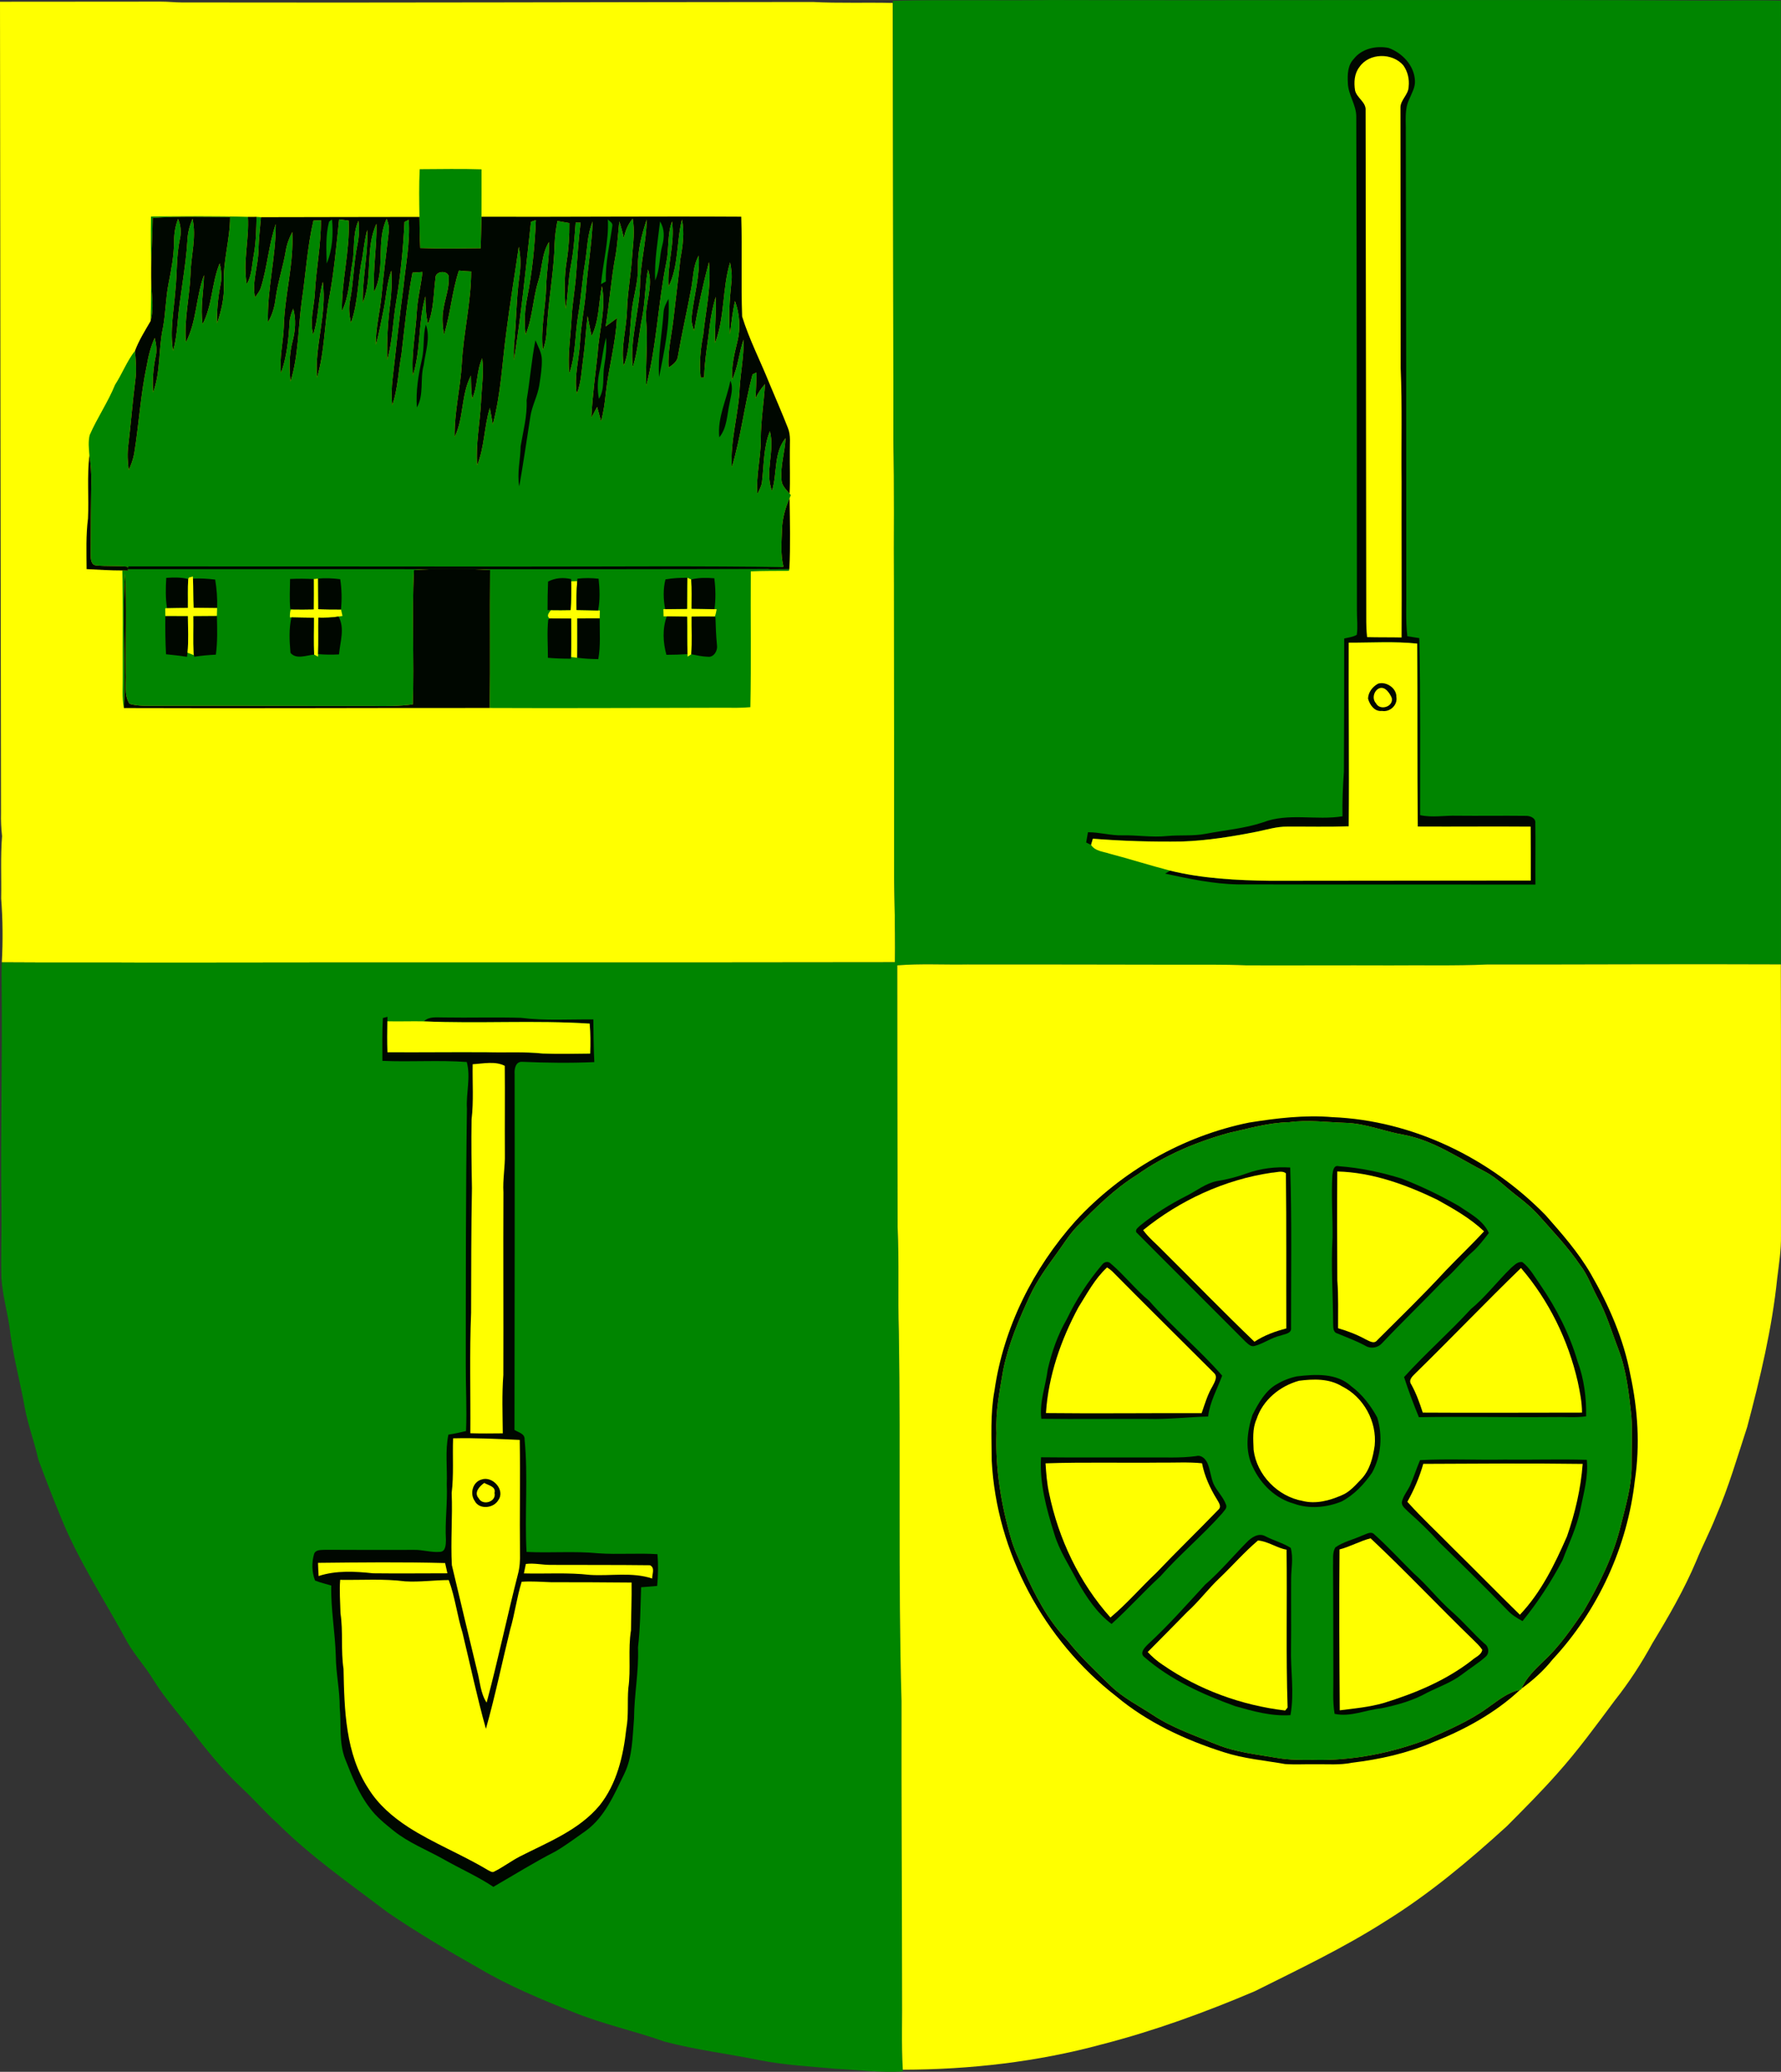 <?xml version="1.0" encoding="UTF-8" standalone="no"?>
<!-- Created with Inkscape (http://www.inkscape.org/) -->
<svg
   xmlns:svg="http://www.w3.org/2000/svg"
   xmlns="http://www.w3.org/2000/svg"
   version="1.0"
   width="829.818"
   height="965.16"
   viewBox="0 0 829.818 965.16"
   id="svg2744"
   xml:space="preserve"><rect x="0" y="0" width="829.818" height="965.16" fill="#333333" stroke="none"/><defs
   id="defs2900" />
	
		<g
   id="Ebene_2_1_">
			<path
   d="M 0,0.812 C 24.949,0.771 49.898,0.797 74.848,0.756 C 78.154,0.737 81.444,1.135 84.75,1.146 C 182.733,1.338 280.717,0.97 378.699,0.919 C 391.123,1.579 403.576,1.07 416.014,1.375 C 416.131,69.099 416.176,136.826 416.27,204.547 C 416.752,227.193 416.391,249.85 416.531,272.5 C 416.518,313.169 416.607,353.837 416.607,394.506 C 416.375,412.437 417.287,430.352 417.012,448.285 C 301.607,448.49 186.205,448.24 70.802,448.453 C 47.486,448.293 24.169,448.496 0.853,448.311 C 1.385,438.393 1.31,428.42 0.539,418.523 C 0.72,408.851 0.188,399.152 0.959,389.508 C 0.538,385.852 0.389,382.177 0.473,378.501 C 0.318,252.604 0.098,126.708 0,0.812 z "
   style="fill:#ffff00"
   id="path2749" />
			<path
   d="M 416.016,0.377 C 440.6,-0.234 465.209,0.37 489.805,0.021 C 590.803,0.338 691.805,-0.347 792.799,0.264 C 805.111,0.31 817.426,-0.007 829.738,0.321 C 829.838,149.972 829.834,299.625 829.74,449.275 C 784.094,449.057 738.447,449.381 692.803,449.324 C 677.811,449.992 662.801,449.578 647.801,449.734 C 625.471,449.648 603.143,449.791 580.814,449.721 C 569.816,449.229 558.807,449.457 547.803,449.414 C 515.469,449.363 483.145,449.285 450.807,449.307 C 439.898,449.506 428.965,448.848 418.078,449.723 C 418.092,490.316 418.158,530.912 418.225,571.506 C 418.986,587.828 418.27,604.178 418.809,620.504 C 419.705,677.828 418.426,735.195 420.053,792.504 C 419.951,837.504 420.258,882.502 420.295,927.504 C 420.455,939.725 419.92,951.967 420.641,964.178 L 420.697,964.996 C 410.199,965.641 399.767,964.203 389.302,963.75 C 377.457,962.617 365.521,962.072 353.832,959.721 C 339.191,956.768 324.31,954.936 309.849,951.154 C 295.709,946.119 280.926,943.01 267.01,937.32 C 252.083,931.363 237.171,925.207 223.308,917.004 C 208.735,908.777 194.309,900.242 180.487,890.799 C 162.943,877.469 144.697,864.828 129.074,849.205 C 123.456,844.168 118.542,838.42 113.019,833.289 C 105.411,826.158 98.636,818.205 92.236,809.99 C 85.465,800.84 77.683,792.461 71.61,782.801 C 67.894,776.592 62.918,771.258 59.315,764.984 C 48.931,745.717 36.69,727.383 28.438,707.02 C 24.734,698.041 21.217,688.977 17.832,679.881 C 16.086,671.83 13.107,664.115 11.59,656.01 C 9.337,643.219 5.765,630.664 4.369,617.732 C 3.2,610.336 1.185,603.059 0.67,595.57 C 0.365,584.881 0.814,574.188 0.674,563.498 C 0.171,528.164 1.176,492.834 0.742,457.498 C 0.691,454.432 0.725,451.367 0.853,448.311 C 24.169,448.496 47.486,448.293 70.802,448.453 C 186.205,448.24 301.607,448.49 417.012,448.285 C 417.287,430.352 416.375,412.437 416.607,394.506 C 416.607,353.837 416.518,313.169 416.531,272.5 C 416.391,249.85 416.752,227.193 416.27,204.547 C 416.176,136.826 416.131,69.099 416.014,1.375 L 416.016,0.377 z "
   style="fill:#008500"
   id="path2751" />
			<path
   d="M 195.562,78.822 C 205.155,78.799 214.755,78.552 224.346,78.887 C 224.326,86.25 224.392,93.613 224.337,100.978 C 224.225,105.871 224.121,110.765 223.976,115.658 C 214.583,115.744 205.185,115.948 195.796,115.566 C 195.523,110.731 195.484,105.891 195.435,101.051 C 195.315,93.643 195.169,86.226 195.562,78.822 z "
   style="fill:#008500"
   id="path2753" />
			<path
   d="M 70.349,100.857 C 85.398,100.75 100.471,100.567 115.511,101.035 C 116.125,111.507 113.143,121.949 114.952,132.355 C 117.436,128.224 117.359,123.294 118.237,118.698 C 119.313,112.868 119.398,106.932 119.542,101.025 C 120.057,101.062 121.087,101.138 121.603,101.175 C 121.106,106.286 120.582,111.398 120.421,116.535 C 120.313,123.913 117.344,131.097 118.808,138.515 C 119.836,137.085 121.009,135.696 121.553,133.991 C 124.589,124.3 125.179,114.027 128.484,104.409 C 128.583,119.726 124.415,134.733 124.839,150.085 C 126.893,146.75 127.93,142.95 128.41,139.093 C 129.424,131.535 131.905,124.288 133.166,116.779 C 133.659,113.726 134.759,110.818 136.179,108.084 C 136.987,123.02 132.571,137.595 132.222,152.472 C 131.958,159.593 130.082,166.641 130.934,173.794 C 133.61,166.308 134.433,158.332 134.886,150.444 C 134.963,148.117 135.712,145.903 136.624,143.788 C 138.017,148.775 137.627,154.019 136.316,158.976 C 134.697,165.106 134.688,171.505 135.358,177.773 C 139.136,165.563 138.874,152.596 140.623,140.028 C 142.477,127.612 143.187,115.013 146.034,102.757 C 147.197,102.699 148.361,102.643 149.528,102.586 C 149.616,113.938 147.325,125.105 146.699,136.414 C 146.393,142.895 144.181,149.403 145.921,155.855 C 148.545,147.894 148.148,139.359 150.392,131.309 C 152.418,146.311 146.544,160.955 147.694,175.911 C 151.308,163.951 151.06,151.261 153.324,139.032 C 155.625,126.851 156.747,114.501 157.999,102.181 C 159.482,102.373 160.966,102.573 162.454,102.773 C 163.072,116.927 159.099,130.781 159.32,144.9 C 162.729,137.97 162.77,130.096 164.156,122.641 C 165.348,116.068 164.201,109.098 166.992,102.853 C 167.493,106.625 167.282,110.451 166.482,114.169 C 164.752,122.654 164.741,131.371 163.106,139.873 C 162.352,143.369 162.763,146.944 163.517,150.402 C 167.027,140.738 166.567,130.334 168.763,120.401 C 169.458,115.947 169.911,111.445 171.123,107.088 C 171.556,118.458 168.776,129.663 169.049,141.007 C 173.829,129.301 170.02,115.862 175.387,104.276 C 175.681,114.831 173.646,125.32 174.33,135.88 C 179.729,125.272 175.089,112.615 180.155,101.901 C 181.017,104.057 181.504,106.372 181.055,108.689 C 179.967,118.295 178.683,127.88 177.789,137.506 C 177.074,145.243 174.963,152.828 175.137,160.647 C 176.568,155.321 177.589,149.897 178.683,144.496 C 179.952,138.364 180.218,132.016 182.305,126.067 C 182.68,131.195 182.45,136.351 181.789,141.447 C 180.646,150.15 180.212,158.942 180.404,167.717 C 182.942,158.865 183.016,149.563 184.601,140.529 C 186.643,128.235 187.867,115.837 188.456,103.388 C 188.951,103.142 189.94,102.648 190.434,102.402 C 191.14,112.855 189.04,123.168 188,133.521 C 186.08,147.817 184.558,162.16 182.924,176.491 C 182.438,180.589 182.312,184.733 182.731,188.845 C 185.438,181.192 185.548,172.989 187.048,165.077 C 188.535,152.362 189.738,139.591 192.195,127.014 C 193.738,126.905 195.283,126.799 196.831,126.694 C 196.176,132.993 194.513,139.152 194.187,145.491 C 193.645,155.303 191.601,165.048 192.378,174.909 C 196.166,162.962 194.762,150.073 198.199,138.04 C 198.292,142.357 198.361,146.713 199.408,150.931 C 202.172,144.146 201.945,136.764 202.887,129.64 C 202.677,125.848 209.478,125.757 209.093,129.488 C 209.27,134.478 207.321,139.206 206.588,144.087 C 205.868,148.008 206.238,152.017 206.866,155.925 C 209.909,146.139 210.59,135.789 213.811,126.039 C 215.71,126.239 217.617,126.374 219.528,126.453 C 219.5,140.853 215.945,154.938 215.181,169.286 C 214.538,180.755 211.62,192.037 211.839,203.557 C 216.193,194.541 214.774,183.908 219.421,174.976 C 219.468,178.563 219.509,182.165 220.02,185.726 C 222.695,179.717 221.925,172.859 224.679,166.884 C 225.547,173.76 224.391,180.64 224.113,187.513 C 223.585,197.269 221.607,206.95 222.323,216.754 C 225.812,208.172 225.537,198.754 228.232,189.992 C 228.718,192.572 229.159,195.163 229.587,197.758 C 233.405,183.665 233.952,168.995 235.925,154.594 C 237.586,141.35 239.826,128.188 241.704,114.977 C 242.687,119.445 242.692,124.062 242.008,128.575 C 240.524,139.072 240.617,149.701 239.536,160.235 C 239.339,162.762 239.374,165.299 239.452,167.832 C 242.883,146.44 245.021,124.852 247.404,103.327 C 247.971,103.126 249.104,102.725 249.671,102.524 C 249.196,114.578 247.971,126.623 245.66,138.471 C 244.523,144.204 244.133,150.095 244.913,155.906 C 248.121,148.011 248.27,139.341 250.721,131.229 C 252.712,125.134 252.311,118.308 255.787,112.731 C 256.05,119.675 254.606,126.539 254.506,133.476 C 254.202,143.318 251.836,153.124 252.9,162.983 C 254.924,158.31 254.641,153.142 255.149,148.181 C 256.043,136.609 258.16,125.144 258.413,113.523 C 258.527,109.962 259.075,106.438 259.712,102.939 C 261.567,103.264 263.425,103.597 265.286,103.927 C 265.345,109.863 264.962,115.805 264.028,121.671 C 262.854,129 262.934,136.472 263.551,143.851 C 264.721,137.204 264.681,130.405 265.977,123.776 C 267.249,117.156 267.724,110.424 268.221,103.713 C 268.793,103.719 269.938,103.73 270.511,103.736 C 269.504,111.63 269.057,119.574 268.459,127.506 C 268.001,134.251 266.731,140.915 266.348,147.668 C 265.966,156.41 264.375,165.126 265.251,173.896 C 268.311,165.189 267.865,155.843 269.375,146.845 C 270.765,138.693 271.266,130.426 272.622,122.27 C 273.677,115.889 273.604,109.23 276.14,103.175 C 275.734,113.846 273.827,124.385 273.047,135.026 C 272.432,143.201 270.67,151.242 270.255,159.437 C 269.802,167.422 267.376,175.366 268.755,183.388 C 270.898,177.958 270.987,172.067 271.817,166.364 C 272.696,160.005 272.975,153.583 273.777,147.216 C 274.384,150.316 274.972,153.424 275.653,156.513 C 279.272,149.251 278.861,141.021 280.449,133.256 C 282.516,143.729 279.078,154.079 278.485,164.507 C 277.373,174.517 276.029,184.505 275.521,194.574 C 276.429,192.913 277.328,191.248 278.22,189.579 C 278.811,191.812 279.414,194.044 280.055,196.27 C 281.201,191.982 281.838,187.585 282.258,183.175 C 283.493,171.456 286.901,160.026 287.436,148.229 C 285.697,149.529 283.951,150.818 282.186,152.08 C 283.975,141.218 284.698,130.207 286.734,119.386 C 287.7,114.025 287.981,108.578 288.553,103.171 C 289.388,105.732 290.104,108.332 290.651,110.973 C 291.299,107.652 292.6,104.486 294.779,101.873 C 295.812,107.401 295.054,113.011 294.591,118.553 C 294.108,127.225 292.396,135.779 292.142,144.471 C 291.936,153.137 289.126,161.706 290.63,170.39 C 293.496,162.775 293.337,154.556 294.177,146.58 C 294.683,139.145 297.423,132.012 297.238,124.503 C 297.037,116.897 298.941,109.465 301.32,102.303 C 301.175,112.794 298.25,123.004 298.183,133.495 C 297.662,146.056 293.446,158.407 294.826,171.027 C 297.234,163.535 297.638,155.618 299.185,147.939 C 300.648,140.534 300.476,132.928 301.919,125.524 C 304.652,133.436 300.25,141.416 301.068,149.476 C 301.947,159.543 300.656,169.605 301.087,179.68 C 306.046,160.785 306.58,141.096 310.5,122.004 C 311.8,115.767 310.849,109.207 313.123,103.152 C 314.576,113.346 310.712,123.309 311.523,133.477 C 316.287,123.755 315.154,112.567 317.744,102.262 C 318.988,108.362 318.121,114.56 316.994,120.601 C 316.023,130.002 314.839,139.381 313.763,148.772 C 312.933,156.25 310.986,163.658 311.548,171.238 C 313.576,169.867 315.75,168.303 315.916,165.625 C 317.705,155.229 320.099,144.949 322.033,134.58 C 323.056,129.383 322.867,123.821 325.56,119.086 C 326.185,128.585 323.314,137.784 322.318,147.147 C 321.931,149.526 322.617,151.863 323.351,154.103 C 325.236,143.346 327.517,132.667 330.296,122.1 C 331.55,133.501 328.783,144.734 327.652,156.017 C 326.341,162.555 325.792,169.211 326.447,175.865 C 326.847,175.858 327.646,175.843 328.046,175.835 C 328.306,167.683 329.779,159.647 330.714,151.562 C 331.263,147.066 332.167,142.618 333.466,138.28 C 333.755,145.459 332.992,152.624 333.158,159.804 C 337.787,147.756 336.46,134.5 340.154,122.231 C 340.802,125.275 341.162,128.4 340.773,131.509 C 339.962,139.533 339.32,147.617 340.158,155.671 C 340.718,150.494 341.314,145.313 342.443,140.225 C 344.652,146.254 345.113,152.876 343.56,159.12 C 342.119,164.93 340.732,170.831 341.128,176.869 C 343.882,170.954 344.304,164.341 346.439,158.225 C 346.66,165.695 345.125,173.046 344.636,180.475 C 344.199,192.957 340.134,205.11 340.97,217.679 C 345.244,203.519 346.824,188.699 350.619,174.402 C 351.089,174.179 352.031,173.73 352.501,173.507 C 352.369,177.568 352.283,181.634 351.986,185.69 C 353.109,183.214 354.623,180.941 356.449,178.928 C 355.91,187.468 354.511,195.944 354.47,204.522 C 354.521,213.09 352.207,221.521 352.857,230.099 C 353.748,228.33 354.791,226.565 355.025,224.562 C 355.962,216.63 355.685,208.385 358.71,200.854 C 361.134,210.084 356.212,219.608 359.673,228.667 C 362.259,220.579 360.335,211.083 366.029,204.089 C 365.724,210.598 363.531,216.952 364.121,223.51 C 364.171,226.197 366.302,228.081 367.894,229.998 L 368.449,230.631 C 368.308,230.991 368.027,231.711 367.886,232.07 C 365.9,236.661 364.501,241.543 364.357,246.57 C 364.167,252.371 363.591,258.299 365.05,263.993 C 362.238,264.374 359.425,264.763 356.626,265.199 C 360.343,265.199 364.06,265.133 367.781,265.116 L 367.558,265.926 C 361.642,265.977 355.726,265.898 349.818,266.177 C 349.656,287.262 350.06,308.358 349.619,329.437 C 345.355,329.847 341.072,329.732 336.802,329.71 C 300.589,329.743 264.375,329.994 228.163,329.811 C 228.456,308.39 228.136,286.965 228.356,265.542 C 216.554,264.841 204.67,264.811 192.87,265.562 C 191.862,286.396 193.034,307.286 192.348,328.137 C 186.203,329.008 179.991,329.02 173.8,328.895 C 140.8,328.948 107.799,328.75 74.799,328.84 C 69.986,328.772 65.047,329.212 60.358,327.898 C 57.606,323.694 58.888,318.24 58.615,313.488 C 58.459,298.089 59.055,282.664 58.332,267.282 C 56.746,288.114 58.8,309.013 57.731,329.849 C 56.739,324.789 57.31,319.613 57.208,314.5 C 57.124,298.249 57.377,281.993 56.994,265.746 C 57.909,265.765 58.825,265.787 59.742,265.816 C 59.633,265.356 59.416,264.437 59.306,263.977 C 54.547,263.519 49.75,263.911 45,263.427 C 42.407,263.362 42.24,260.354 42.238,258.418 C 42.282,247.114 42.369,235.809 42.524,224.505 C 42.586,220.366 42.31,216.229 41.659,212.144 C 41.405,209.002 41.025,205.732 41.794,202.649 C 45.298,194.626 50.313,187.358 53.613,179.241 C 56.955,174.099 59.117,168.242 62.913,163.402 C 63.225,167.899 63.705,172.428 63.081,176.925 C 61.775,187.091 60.997,197.313 59.766,207.488 C 59.28,211.312 59.438,215.184 60.001,218.993 C 61.125,216.42 62.12,213.77 62.567,210.988 C 64.754,197.448 65.506,183.69 68.388,170.262 C 69.141,165.86 70.215,161.5 72.071,157.423 C 72.773,160.22 73.224,163.132 72.541,165.984 C 71.385,171.511 70.994,177.158 71.32,182.795 C 74.924,173.172 73.735,162.778 75.893,152.885 C 77.2,146.009 77.169,138.961 78.534,132.093 C 79.808,125.616 81.072,119.097 81.104,112.47 C 81.089,108.888 81.671,105.326 82.965,101.98 C 84.285,105.011 84.553,108.337 83.763,111.545 C 82.111,119.453 82.573,127.565 81.692,135.558 C 80.993,144.845 79.032,154.185 80.671,163.492 C 81.802,159.215 82.417,154.827 82.744,150.421 C 83.785,137.501 86.575,124.784 87.33,111.835 C 87.488,108.41 88.38,105.074 89.688,101.919 C 91.632,110.406 88.972,118.94 88.788,127.463 C 88.373,138.142 85.724,148.742 86.625,159.448 C 91.687,149.688 91.271,138.309 95.059,128.148 C 94.905,135.772 93.259,143.39 94.401,151.013 C 99.016,142.142 98.587,131.821 102.358,122.678 C 103.213,126.064 103.457,129.598 102.677,133.025 C 101.507,138.823 101.028,144.728 101.106,150.64 C 103.116,144.769 104.574,138.635 104.296,132.387 C 103.782,121.849 107.199,111.658 107.187,101.137 C 95.18,101.086 83.133,100.657 71.151,101.56 C 70.973,113.871 69.844,126.204 70.89,138.506 C 71.195,142.202 71.152,145.971 70.168,149.573 C 70.688,133.34 70.108,117.093 70.349,100.857 z "
   style="fill:#008500"
   id="path2755" />
			<path
   d="M 71.151,101.56 C 83.133,100.657 95.18,101.086 107.187,101.137 C 107.199,111.658 103.782,121.849 104.296,132.387 C 104.574,138.635 103.116,144.769 101.106,150.64 C 101.028,144.728 101.507,138.823 102.677,133.025 C 103.457,129.598 103.213,126.064 102.358,122.678 C 98.587,131.821 99.016,142.142 94.401,151.013 C 93.259,143.39 94.905,135.772 95.059,128.148 C 91.271,138.309 91.687,149.688 86.625,159.448 C 85.724,148.742 88.373,138.142 88.788,127.463 C 88.972,118.94 91.632,110.406 89.688,101.919 C 88.38,105.074 87.488,108.41 87.33,111.835 C 86.575,124.784 83.785,137.501 82.744,150.421 C 82.417,154.827 81.802,159.215 80.671,163.492 C 79.032,154.185 80.993,144.845 81.692,135.558 C 82.573,127.565 82.111,119.453 83.763,111.545 C 84.553,108.337 84.285,105.011 82.965,101.98 C 81.671,105.326 81.089,108.888 81.104,112.47 C 81.072,119.097 79.808,125.616 78.534,132.093 C 77.169,138.961 77.2,146.009 75.893,152.885 C 73.735,162.778 74.924,173.172 71.32,182.795 C 70.994,177.158 71.385,171.511 72.541,165.984 C 73.224,163.132 72.773,160.22 72.071,157.423 C 70.215,161.5 69.141,165.86 68.388,170.262 C 65.506,183.69 64.754,197.448 62.567,210.988 C 62.12,213.77 61.125,216.42 60.001,218.993 C 59.438,215.184 59.28,211.312 59.766,207.488 C 60.997,197.313 61.775,187.091 63.081,176.925 C 63.705,172.428 63.225,167.899 62.913,163.402 C 64.746,158.515 67.56,154.071 70.168,149.573 C 71.152,145.971 71.195,142.202 70.89,138.506 C 69.844,126.204 70.973,113.871 71.151,101.56 z "
   style="fill:#000700"
   id="path2757" />
			<path
   d="M 121.603,101.175 C 146.213,101.154 170.824,101.057 195.435,101.051 C 195.484,105.891 195.523,110.731 195.796,115.566 C 205.185,115.948 214.583,115.744 223.976,115.658 C 224.121,110.765 224.225,105.871 224.337,100.978 C 264.679,101.097 305.023,100.707 345.365,100.948 C 345.863,116.441 345.216,131.97 345.781,147.45 C 349.095,158.172 354.335,168.24 358.501,178.665 C 361.373,185.537 364.361,192.362 367.082,199.298 C 368.55,202.86 367.923,206.759 368.001,210.501 C 367.923,216.999 368.234,223.503 367.894,229.998 C 366.302,228.081 364.171,226.197 364.121,223.51 C 363.531,216.952 365.724,210.598 366.029,204.089 C 360.335,211.083 362.259,220.579 359.673,228.667 C 356.212,219.608 361.134,210.084 358.71,200.854 C 355.685,208.385 355.962,216.63 355.025,224.562 C 354.791,226.565 353.748,228.33 352.857,230.099 C 352.207,221.521 354.521,213.09 354.47,204.522 C 354.511,195.944 355.91,187.468 356.449,178.928 C 354.623,180.941 353.109,183.214 351.986,185.69 C 352.283,181.634 352.369,177.568 352.501,173.507 C 352.031,173.73 351.089,174.179 350.619,174.402 C 346.824,188.699 345.244,203.519 340.97,217.679 C 340.134,205.11 344.199,192.957 344.636,180.475 C 345.125,173.046 346.66,165.695 346.439,158.225 C 344.304,164.341 343.882,170.954 341.128,176.869 C 340.732,170.831 342.119,164.93 343.56,159.12 C 345.113,152.876 344.652,146.254 342.443,140.225 C 341.314,145.313 340.718,150.494 340.158,155.671 C 339.32,147.617 339.962,139.533 340.773,131.509 C 341.162,128.4 340.802,125.275 340.154,122.231 C 336.46,134.5 337.787,147.756 333.158,159.804 C 332.992,152.624 333.755,145.459 333.466,138.28 C 332.167,142.618 331.263,147.066 330.714,151.562 C 329.779,159.647 328.306,167.683 328.046,175.835 C 327.646,175.843 326.847,175.858 326.447,175.865 C 325.792,169.211 326.341,162.555 327.652,156.017 C 328.783,144.734 331.55,133.501 330.296,122.1 C 327.517,132.667 325.236,143.346 323.351,154.103 C 322.617,151.863 321.931,149.526 322.318,147.147 C 323.314,137.784 326.185,128.585 325.56,119.086 C 322.867,123.821 323.056,129.383 322.033,134.58 C 320.099,144.949 317.705,155.229 315.916,165.625 C 315.75,168.303 313.576,169.867 311.548,171.238 C 310.986,163.658 312.933,156.25 313.763,148.772 C 314.839,139.381 316.023,130.002 316.994,120.601 C 318.121,114.56 318.988,108.362 317.744,102.262 C 315.154,112.567 316.287,123.755 311.523,133.477 C 310.712,123.309 314.576,113.346 313.123,103.152 C 310.849,109.207 311.8,115.767 310.5,122.004 C 306.58,141.096 306.046,160.785 301.087,179.68 C 300.656,169.605 301.947,159.543 301.068,149.476 C 300.25,141.416 304.652,133.436 301.919,125.524 C 300.476,132.928 300.648,140.534 299.185,147.939 C 297.638,155.618 297.234,163.535 294.826,171.027 C 293.446,158.407 297.662,146.056 298.183,133.495 C 298.25,123.004 301.175,112.794 301.32,102.303 C 298.941,109.465 297.037,116.897 297.238,124.503 C 297.423,132.012 294.683,139.145 294.177,146.58 C 293.337,154.556 293.496,162.775 290.63,170.39 C 289.126,161.706 291.936,153.137 292.142,144.471 C 292.396,135.779 294.108,127.225 294.591,118.553 C 295.054,113.011 295.812,107.401 294.779,101.873 C 292.6,104.486 291.299,107.652 290.651,110.973 C 290.104,108.332 289.388,105.732 288.553,103.171 C 287.981,108.578 287.7,114.025 286.734,119.386 C 284.698,130.207 283.975,141.218 282.186,152.08 C 283.951,150.818 285.697,149.529 287.436,148.229 C 286.901,160.026 283.493,171.456 282.258,183.175 C 281.838,187.585 281.201,191.982 280.055,196.27 C 279.414,194.044 278.811,191.812 278.22,189.579 C 277.328,191.248 276.429,192.913 275.521,194.574 C 276.029,184.505 277.373,174.517 278.485,164.507 C 279.078,154.079 282.516,143.729 280.449,133.256 C 278.861,141.021 279.272,149.251 275.653,156.513 C 274.972,153.424 274.384,150.316 273.777,147.216 C 272.975,153.583 272.696,160.005 271.817,166.364 C 270.987,172.067 270.898,177.958 268.755,183.388 C 267.376,175.366 269.802,167.422 270.255,159.437 C 270.67,151.242 272.432,143.201 273.047,135.026 C 273.827,124.385 275.734,113.846 276.14,103.175 C 273.604,109.23 273.677,115.889 272.622,122.27 C 271.266,130.426 270.765,138.693 269.375,146.845 C 267.865,155.843 268.311,165.189 265.251,173.896 C 264.375,165.126 265.966,156.41 266.348,147.668 C 266.731,140.915 268.001,134.251 268.459,127.506 C 269.057,119.574 269.504,111.63 270.511,103.736 C 269.938,103.73 268.793,103.719 268.221,103.713 C 267.724,110.424 267.249,117.156 265.977,123.776 C 264.681,130.405 264.721,137.204 263.551,143.851 C 262.934,136.472 262.854,129 264.028,121.671 C 264.962,115.805 265.345,109.863 265.286,103.927 C 263.425,103.597 261.567,103.264 259.712,102.939 C 259.075,106.438 258.527,109.962 258.413,113.523 C 258.16,125.144 256.043,136.609 255.149,148.181 C 254.641,153.142 254.924,158.31 252.9,162.983 C 251.836,153.124 254.202,143.318 254.506,133.476 C 254.606,126.539 256.05,119.675 255.787,112.731 C 252.311,118.308 252.712,125.134 250.721,131.229 C 248.27,139.341 248.121,148.011 244.913,155.906 C 244.133,150.095 244.523,144.204 245.66,138.471 C 247.971,126.623 249.196,114.578 249.671,102.524 C 249.104,102.725 247.971,103.126 247.404,103.327 C 245.021,124.852 242.883,146.44 239.452,167.832 C 239.374,165.299 239.339,162.762 239.536,160.235 C 240.617,149.701 240.524,139.072 242.008,128.575 C 242.692,124.062 242.687,119.445 241.704,114.977 C 239.826,128.188 237.586,141.35 235.925,154.594 C 233.952,168.995 233.405,183.665 229.587,197.758 C 229.159,195.163 228.718,192.572 228.232,189.992 C 225.537,198.754 225.812,208.172 222.323,216.754 C 221.607,206.95 223.585,197.269 224.113,187.513 C 224.391,180.64 225.547,173.76 224.679,166.884 C 221.925,172.859 222.695,179.717 220.02,185.726 C 219.509,182.165 219.468,178.563 219.421,174.976 C 214.774,183.908 216.193,194.541 211.839,203.557 C 211.62,192.037 214.538,180.755 215.181,169.286 C 215.945,154.938 219.5,140.853 219.528,126.453 C 217.617,126.374 215.71,126.239 213.811,126.039 C 210.59,135.789 209.909,146.139 206.866,155.925 C 206.238,152.017 205.868,148.008 206.588,144.087 C 207.321,139.206 209.27,134.478 209.093,129.488 C 209.478,125.757 202.677,125.848 202.887,129.64 C 201.945,136.764 202.172,144.146 199.408,150.931 C 198.361,146.713 198.292,142.357 198.199,138.04 C 194.762,150.073 196.166,162.962 192.378,174.909 C 191.601,165.048 193.645,155.303 194.187,145.491 C 194.513,139.152 196.176,132.993 196.831,126.694 C 195.283,126.799 193.738,126.905 192.195,127.014 C 189.738,139.591 188.535,152.362 187.048,165.077 C 185.548,172.989 185.438,181.192 182.731,188.845 C 182.312,184.733 182.438,180.589 182.924,176.491 C 184.558,162.16 186.08,147.817 188,133.521 C 189.04,123.168 191.14,112.855 190.434,102.402 C 189.94,102.648 188.951,103.142 188.456,103.388 C 187.867,115.837 186.643,128.235 184.601,140.529 C 183.016,149.563 182.942,158.865 180.404,167.717 C 180.212,158.942 180.646,150.15 181.789,141.447 C 182.45,136.351 182.68,131.195 182.305,126.067 C 180.218,132.016 179.952,138.364 178.683,144.496 C 177.589,149.897 176.568,155.321 175.137,160.647 C 174.963,152.828 177.074,145.243 177.789,137.506 C 178.683,127.88 179.967,118.295 181.055,108.689 C 181.504,106.372 181.017,104.057 180.155,101.901 C 175.089,112.615 179.729,125.272 174.33,135.88 C 173.646,125.32 175.681,114.831 175.387,104.276 C 170.02,115.862 173.829,129.301 169.049,141.007 C 168.776,129.663 171.556,118.458 171.123,107.088 C 169.911,111.445 169.458,115.947 168.763,120.401 C 166.567,130.334 167.027,140.738 163.517,150.402 C 162.763,146.944 162.352,143.369 163.106,139.873 C 164.741,131.371 164.752,122.654 166.482,114.169 C 167.282,110.451 167.493,106.625 166.992,102.853 C 164.201,109.098 165.348,116.068 164.156,122.641 C 162.77,130.096 162.729,137.97 159.32,144.9 C 159.099,130.781 163.072,116.927 162.454,102.773 C 160.966,102.573 159.482,102.373 157.999,102.181 C 156.747,114.501 155.625,126.851 153.324,139.032 C 151.06,151.261 151.308,163.951 147.694,175.911 C 146.544,160.955 152.418,146.311 150.392,131.309 C 148.148,139.359 148.545,147.894 145.921,155.855 C 144.181,149.403 146.393,142.895 146.699,136.414 C 147.325,125.105 149.616,113.938 149.528,102.586 C 148.361,102.643 147.197,102.699 146.034,102.757 C 143.187,115.013 142.477,127.612 140.623,140.028 C 138.874,152.596 139.136,165.563 135.358,177.773 C 134.688,171.505 134.697,165.106 136.316,158.976 C 137.627,154.019 138.017,148.775 136.624,143.788 C 135.712,145.903 134.963,148.117 134.886,150.444 C 134.433,158.332 133.61,166.308 130.934,173.794 C 130.082,166.641 131.958,159.593 132.222,152.472 C 132.571,137.595 136.987,123.02 136.179,108.084 C 134.759,110.818 133.659,113.726 133.166,116.779 C 131.905,124.288 129.424,131.535 128.41,139.093 C 127.93,142.95 126.893,146.75 124.839,150.085 C 124.415,134.733 128.583,119.726 128.484,104.409 C 125.179,114.027 124.589,124.3 121.553,133.991 C 121.009,135.696 119.836,137.085 118.808,138.515 C 117.344,131.097 120.313,123.913 120.421,116.535 C 120.582,111.398 121.106,106.286 121.603,101.175 z "
   style="fill:#000700"
   id="path2759" />
			<path
   d="M 198.404,151.225 C 200.688,157.337 198.19,163.938 197.406,170.136 C 195.603,176.599 197.673,183.787 194.221,189.808 C 193.716,182.223 194.916,174.656 196.599,167.284 C 197.822,161.999 196.973,156.482 198.404,151.225 z "
   style="fill:#000700"
   id="path2761" />
			<path
   d="M 249.475,158.521 C 250.673,161.416 252.384,164.246 252.457,167.465 C 252.548,171.502 251.862,175.505 251.262,179.485 C 250.481,184.488 247.865,188.983 247.119,194.001 C 245.442,204.867 243.821,215.745 241.95,226.581 C 240.802,220.388 242.515,214.163 242.57,207.946 C 243.761,200.812 245.716,193.774 245.366,186.459 C 246.956,177.181 247.62,167.768 249.475,158.521 z "
   style="fill:#000700"
   id="path2763" />
			<path
   d="M 340.296,177.355 C 341.845,180.773 340.482,184.443 339.91,187.919 C 338.716,193.286 338.792,199.248 335.152,203.728 C 334.144,194.545 338.625,186.169 340.296,177.355 z "
   style="fill:#000700"
   id="path2765" />
			<path
   d="M 367.273,265.008 C 264.668,265.348 161.896,265.044 59.238,265.151 C 59.4,264.829 59.715,264.185 59.874,263.863 C 121.289,263.838 182.704,263.918 244.123,263.942 C 285.008,263.973 326.671,263.553 367.169,264.223"
   style="fill:#000700"
   id="path2767" />
			<path
   d="M 77.474,269.203 C 80.89,268.975 84.359,268.882 87.703,269.751 C 87.4,274.225 87.611,278.714 87.534,283.197 C 84.298,283.239 81.062,283.23 77.828,283.332 C 77.071,278.658 77.177,273.909 77.474,269.203 z "
   style="fill:#000700"
   id="path2769" />
			<path
   d="M 89.91,269.554 C 93.366,269.344 96.824,269.598 100.258,269.994 C 100.976,274.375 101.328,278.81 101.16,283.252 C 97.512,283.207 93.865,283.21 90.218,283.14 C 89.987,278.612 90.095,274.079 89.91,269.554 z "
   style="fill:#000700"
   id="path2771" />
			<path
   d="M 146.16,269.758 C 146.675,269.702 147.707,269.591 148.223,269.534 C 148.279,274.289 148.29,279.045 148.306,283.802 C 151.836,283.913 155.369,283.933 158.903,283.926 C 159.071,284.682 159.406,286.193 159.574,286.95 C 159.114,287.019 158.193,287.157 157.732,287.227 C 154.627,287.748 151.474,287.795 148.335,287.742 C 148.247,293.401 148.417,299.063 148.221,304.723 L 148.172,305.913 C 147.715,305.675 146.802,305.199 146.346,304.961 C 145.993,299.246 146.259,293.517 146.228,287.798 C 142.746,287.727 139.263,287.727 135.784,287.617 L 135.068,287.595 C 135.018,286.395 135.128,285.222 135.399,284.078 L 136.003,283.893 C 139.38,283.966 142.759,283.932 146.138,283.863 C 146.184,279.16 146.191,274.459 146.16,269.758 z "
   style="fill:#ffff00"
   id="path2773" />
			<path
   d="M 320.23,269.172 C 320.693,269.362 321.619,269.742 322.082,269.933 C 322.406,274.471 322.187,279.025 322.23,283.573 C 325.785,283.654 329.341,283.645 332.898,283.779 L 333.91,283.815 C 333.74,284.869 333.507,285.909 333.21,286.937 L 332.71,287.249 C 329.22,287.222 325.732,287.188 322.246,287.287 C 322.185,293.121 322.472,298.967 322.103,304.794 C 321.675,305.071 320.82,305.626 320.392,305.903 L 320.326,304.722 C 320.05,298.916 320.244,293.103 320.123,287.295 C 316.968,287.224 313.818,287.216 310.669,287.155 C 310.296,287.147 309.552,287.134 309.179,287.127 C 309.148,286.004 309.117,284.885 309.08,283.771 L 309.912,283.755 C 313.31,283.686 316.71,283.684 320.113,283.642 C 320.187,278.817 320.093,273.993 320.23,269.172 z "
   style="fill:#ffff00"
   id="path2775" />
			<path
   d="M 266.123,270.812 C 266.832,270.787 268.249,270.739 268.958,270.715 C 268.572,275.189 268.565,279.687 268.64,284.177 C 271.979,284.255 275.321,284.265 278.664,284.371 L 279.484,284.397 C 279.467,285.313 279.432,287.146 279.415,288.062 C 275.941,288.062 272.47,288.077 269,288.089 C 268.978,294.191 269.062,300.297 268.951,306.401 C 268.224,306.316 266.771,306.146 266.044,306.061 C 266.188,300.092 266.112,294.121 266.098,288.153 C 262.745,288.124 259.394,288.126 256.043,288.093 C 254.44,286.789 255.834,285.448 256.691,284.223 C 259.751,284.279 262.814,284.27 265.878,284.202 C 266.143,279.743 266.213,275.274 266.123,270.812 z "
   style="fill:#ffff00"
   id="path2777" />
			<path
   d="M 77.036,286.962 C 80.535,286.994 84.035,286.995 87.535,286.985 C 87.585,292.672 87.933,298.38 87.359,304.053 C 87.301,304.532 87.185,305.49 87.126,305.97 C 83.881,305.496 80.625,305.108 77.363,304.787 C 77.016,298.851 76.983,292.904 77.036,286.962 z "
   style="fill:#000700"
   id="path2779" />
			<path
   d="M 90.071,287.001 C 93.731,286.993 97.391,286.969 101.051,286.921 C 101.209,292.94 101.387,298.985 100.572,304.973 C 97.204,305.129 93.845,305.442 90.511,305.938 C 90.43,305.504 90.269,304.635 90.188,304.199 C 89.896,298.472 90.165,292.732 90.071,287.001 z "
   style="fill:#000700"
   id="path2781" />
			<path
   d="M 135.784,287.617 C 139.263,287.727 142.746,287.727 146.228,287.798 C 146.259,293.517 145.993,299.246 146.346,304.961 C 142.845,305.223 138.002,307.374 135.348,304.127 C 134.867,298.656 134.551,293.015 135.784,287.617 z "
   style="fill:#000700"
   id="path2783" />
			<path
   d="M 148.335,287.742 C 151.474,287.795 154.627,287.748 157.732,287.227 C 160.796,292.671 158.435,299.048 157.959,304.847 C 154.713,305.047 151.458,304.994 148.221,304.723 C 148.417,299.063 148.247,293.401 148.335,287.742 z "
   style="fill:#000700"
   id="path2785" />
			<path
   d="M 255.43,288.72 L 256.043,288.093 C 259.394,288.126 262.745,288.124 266.098,288.153 C 266.112,294.121 266.188,300.092 266.044,306.061 L 266.023,306.854 C 262.439,306.872 258.858,306.744 255.29,306.439 C 255.302,300.535 254.807,294.6 255.43,288.72 z "
   style="fill:#000700"
   id="path2787" />
			<path
   d="M 418.078,449.723 C 428.965,448.848 439.898,449.506 450.807,449.307 C 483.145,449.285 515.469,449.363 547.803,449.414 C 558.807,449.457 569.816,449.229 580.814,449.721 C 603.143,449.791 625.471,449.648 647.801,449.734 C 662.801,449.578 677.811,449.992 692.803,449.324 C 738.447,449.381 784.094,449.057 829.74,449.275 C 829.883,491.357 829.744,533.441 829.807,575.523 C 829.941,582.238 828.852,588.881 828.045,595.527 C 825.641,618.979 820.098,641.965 814.082,664.713 C 809.488,678.693 805.41,692.885 799.52,706.398 C 796.764,713.434 793.199,720.111 790.365,727.115 C 784.719,740.52 777.404,753.125 769.875,765.539 C 764.807,774.875 758.988,783.793 752.391,792.121 C 743.736,803.725 735.203,815.467 725.533,826.256 C 718.037,834.729 710.041,842.74 702.062,850.754 C 684.314,866.93 665.816,882.438 645.352,895.098 C 625.979,907.467 605.189,917.344 584.664,927.602 C 561.541,937.438 537.857,946.072 513.502,952.34 C 483.279,960.559 451.916,964.115 420.641,964.178 C 419.92,951.967 420.455,939.725 420.295,927.504 C 420.258,882.502 419.951,837.504 420.053,792.504 C 418.426,735.195 419.705,677.828 418.809,620.504 C 418.27,604.178 418.986,587.828 418.225,571.506 C 418.158,530.912 418.092,490.316 418.078,449.723 z "
   style="fill:#ffff00"
   id="path2789" />
			<path
   d="M 178.395,474.264 C 178.93,474.121 180,473.834 180.535,473.691 C 180.525,474.211 180.505,475.25 180.495,475.771 C 180.401,480.572 180.384,485.377 180.529,490.182 C 195.955,490.291 211.38,490.061 226.805,490.178 C 235.468,490.449 244.16,489.859 252.798,490.771 C 260.18,491.066 267.575,490.887 274.961,490.805 C 275.155,486.152 275.122,481.494 274.744,476.859 C 249.025,475.182 223.215,476.951 197.477,475.801 C 200,473.355 203.62,474.043 206.799,473.992 C 218.779,474.199 230.768,473.801 242.743,474.16 C 253.925,475.584 265.216,474.787 276.453,474.906 C 276.545,481.531 276.55,488.162 276.908,494.783 C 265.709,495.277 254.478,495.119 243.287,494.652 C 240.165,494.484 239.585,498.051 239.779,500.443 C 239.864,555.676 239.784,610.914 239.712,666.141 C 241.514,667.299 244.571,667.832 244.423,670.555 C 246.115,687.973 244.378,705.51 245.328,722.961 C 256.476,723.537 267.666,722.494 278.791,723.609 C 287.961,724.252 297.16,723.418 306.334,724.023 C 306.746,728.943 306.646,733.889 306.191,738.811 C 303.697,738.994 301.203,739.195 298.716,739.422 C 298.386,748.781 298.351,758.145 297.257,767.459 C 297.71,778.553 295.472,789.482 295.412,800.561 C 294.673,809.299 294.761,818.432 290.801,826.49 C 286.159,835.973 281.857,846.342 273.068,852.801 C 268.347,856.09 263.753,859.6 258.777,862.506 C 248.891,867.549 239.484,873.455 229.872,878.992 C 222.399,874.021 214.16,870.43 206.392,865.982 C 198.7,861.699 190.363,858.43 183.437,852.887 C 179.416,849.617 175.278,846.365 172.219,842.133 C 167.025,835.383 163.961,827.355 160.854,819.514 C 157.829,811.883 159.101,803.518 158.291,795.541 C 158.346,787.463 156.526,779.533 156.461,771.471 C 156.17,760.5 154.075,749.627 154.353,738.635 C 151.819,737.895 149.245,737.266 146.789,736.305 C 145.28,732.406 145.171,727.93 146.336,723.934 C 147.106,721.711 149.883,722.127 151.735,721.977 C 165.438,722.074 179.142,722.033 192.845,722.016 C 196.94,721.908 200.95,723.318 205.042,722.936 C 207.699,722.818 207.713,719.465 207.776,717.49 C 207.261,708.826 208.57,700.191 208.164,691.521 C 208.472,683.793 207.338,675.957 208.919,668.326 C 211.687,667.922 214.417,667.311 217.136,666.66 C 217.58,656.275 216.976,645.889 217.019,635.504 C 217.055,595.836 216.992,556.172 217.559,516.51 C 217.1,509.236 219.411,501.926 217.485,494.744 C 204.406,493.783 191.267,494.803 178.17,494.203 C 178.169,487.555 178.03,480.904 178.395,474.264 z "
   style="fill:#000700"
   id="path2791" />
			<path
   d="M 180.495,475.771 C 186.154,475.91 191.816,475.678 197.477,475.801 C 223.215,476.951 249.025,475.182 274.744,476.859 C 275.122,481.494 275.155,486.152 274.961,490.805 C 267.575,490.887 260.18,491.066 252.798,490.771 C 244.16,489.859 235.468,490.449 226.805,490.178 C 211.38,490.061 195.955,490.291 180.529,490.182 C 180.384,485.377 180.401,480.572 180.495,475.771 z "
   style="fill:#ffff00"
   id="path2793" />
			<path
   d="M 220.23,495.768 C 225.114,495.492 230.751,494.209 235.187,496.516 C 235.328,510.174 235.143,523.84 235.236,537.504 C 235.396,543.52 234.183,549.475 234.562,555.502 C 234.427,583.838 234.618,612.176 234.521,640.512 C 233.815,649.564 234.178,658.654 234.263,667.727 C 229.224,667.787 224.184,667.832 219.148,667.684 C 219.292,648.967 218.727,630.236 219.5,611.535 C 219.562,592.189 219.515,572.84 219.888,553.498 C 219.698,542.832 219.517,532.16 219.714,521.494 C 220.737,512.949 220.062,504.342 220.23,495.768 z "
   style="fill:#ffff00"
   id="path2795" />
			<path
   d="M 600.609,522.789 C 609.326,521.562 618.062,522.791 626.793,523.076 C 636.189,523.295 644.955,527.107 654.141,528.668 C 668.094,531.307 679.82,539.668 692.24,545.992 C 697.508,548.822 701.68,553.186 706.391,556.795 C 710.16,559.678 713.83,562.727 717.002,566.279 C 723.641,573.74 730.557,581.002 736.18,589.295 C 739.689,593.777 741.541,599.207 744.176,604.195 C 748.455,611.871 750.891,620.371 754.041,628.537 C 757.852,638.441 758.924,649.061 760.104,659.525 C 760.67,667.17 760.176,674.842 760.225,682.5 C 760.322,692.1 757.467,701.354 755.184,710.58 C 751.773,724.77 745.174,737.957 737.879,750.508 C 732.23,758.73 726.541,767.086 719.152,773.873 C 715.258,777.682 711.146,781.518 708.934,786.613 L 708.682,787.115 L 708.209,787.236 C 702.326,788.359 697.727,792.418 692.938,795.709 C 684.504,801.826 674.828,805.861 665.393,810.135 C 648.363,816.654 630.078,820.346 611.807,819.822 C 606.354,819.867 600.871,819.908 595.482,819 C 585.811,817.311 575.889,816.377 566.729,812.613 C 556.77,808.473 546.4,805.035 537.344,799.043 C 530.723,794.682 523.506,791.09 517.734,785.568 C 510.625,778.66 503.369,771.873 497.221,764.07 C 488.195,754.723 482.168,743.031 476.93,731.268 C 474.811,726.568 472.549,721.906 471.123,716.941 C 466.436,700.92 463.701,684.223 464.285,667.5 C 463.777,657.621 465.783,647.908 467.41,638.229 C 469.865,626.154 474.693,614.732 479.877,603.611 C 483.168,596.559 487.77,590.24 492.314,583.963 C 495.418,579.754 498.123,575.227 501.752,571.434 C 510.428,562.711 519.186,553.865 529.717,547.355 C 542.531,538.227 557.213,532.041 572.314,527.828 C 581.676,525.771 590.945,522.977 600.609,522.789 z "
   style="fill:#008500"
   id="path2797" />
			<path
   d="M 580.881,546.635 C 587.352,544.279 594.291,543.484 601.146,543.893 C 601.943,568.734 601.514,593.607 601.539,618.453 C 601.922,621.297 598.613,621.424 596.719,622.162 C 592.395,623.098 588.801,625.908 584.562,627.021 C 582.791,627.582 581.486,626.006 580.293,625.002 C 563.377,607.967 546.312,591.07 529.414,574.037 C 528.889,572.631 530.369,571.812 531.184,570.955 C 537.766,565.615 544.975,561.08 552.529,557.242 C 557.355,554.865 561.709,551.246 567.088,550.189 C 571.791,549.459 576.406,548.264 580.881,546.635 z "
   style="fill:#000700"
   id="path2799" />
			<path
   d="M 620.799,547.457 C 621.033,545.672 621.254,542.58 623.838,543.293 C 633.846,544.014 643.744,546.129 653.316,549.129 C 662.383,552.68 671.199,556.93 679.652,561.766 C 684.82,565.33 690.994,568.371 693.705,574.395 C 691.367,577.363 689.105,580.424 686.291,582.969 C 681.408,587.133 677.613,592.381 672.646,596.457 C 663.199,606.293 653.359,615.752 643.998,625.67 C 642.07,627.885 638.73,628.5 636.207,626.951 C 631.99,624.66 627.482,623.043 623.084,621.184 C 620.969,620.604 621.234,618.188 621.145,616.49 C 621.09,603.162 620.1,589.83 620.879,576.506 C 620.984,566.824 620.24,557.131 620.799,547.457 z "
   style="fill:#000700"
   id="path2801" />
			<path
   d="M 513.506,589.148 C 514.533,587.758 516.377,587.371 517.625,588.723 C 523.92,594.08 529.016,600.715 535.414,605.984 C 546.107,618.242 558.756,628.592 569.447,640.846 C 567.111,647.141 563.703,653.105 562.893,659.883 C 553.52,660.123 544.188,661.268 534.805,661.008 C 518.266,660.936 501.727,661.154 485.189,660.953 C 484.229,653.104 487.23,645.596 488.178,637.904 C 490.053,629.805 492.809,621.842 496.996,614.631 C 501.393,605.469 506.934,596.891 513.506,589.148 z "
   style="fill:#000700"
   id="path2803" />
			<path
   d="M 704.004,590.709 C 705.525,589.477 707.152,587.508 709.344,587.971 C 712.914,590.781 715.088,594.914 717.682,598.57 C 725.197,609.504 731.301,621.465 735.039,634.225 C 738.061,642.359 739.189,651.176 739.014,659.797 C 733.975,660.527 728.867,659.988 723.805,660.131 C 702.898,660.328 681.996,659.834 661.096,660.203 C 658.564,654.059 656.232,647.836 654.193,641.516 C 664.107,630.561 675.258,620.818 685.229,609.926 C 692.156,604.189 697.586,596.963 704.004,590.709 z "
   style="fill:#000700"
   id="path2805" />
			<path
   d="M 604.223,641.188 C 612.723,640.178 622.85,639.516 629.605,645.811 C 634.715,649.602 638.65,654.777 641.68,660.322 C 644.301,668.75 643.543,678.27 639.297,686.045 C 635.562,691.441 630.869,696.469 624.982,699.514 C 618.014,702.316 609.979,703.068 602.828,700.463 C 594.328,698.123 587.498,691.469 583.814,683.6 C 579.902,676.027 581.014,666.947 583.551,659.139 C 586.367,653.703 589.494,647.82 595.049,644.742 C 597.883,643.07 600.996,641.859 604.223,641.188 z "
   style="fill:#000700"
   id="path2807" />
			<path
   d="M 557.359,678.32 C 559.709,677.652 561.682,679.609 562.582,681.59 C 563.875,684.602 564.092,687.949 565.307,691 C 566.846,694.557 569.934,697.24 571.221,700.936 C 571.969,702.598 570.26,703.812 569.422,705.035 C 560.324,715.289 549.734,724.086 540.639,734.346 C 532.838,741.512 525.789,749.455 517.902,756.52 C 510.969,751.336 506.178,743.965 501.949,736.549 C 498.178,729.258 493.512,722.344 491.176,714.402 C 487.582,702.93 484.293,691.021 485.059,678.885 C 501.639,679.066 518.221,678.928 534.803,678.963 C 542.322,678.854 549.879,679.354 557.359,678.32 z "
   style="fill:#000700"
   id="path2809" />
			<path
   d="M 661.643,680.195 C 674.682,679.545 687.748,680.189 700.801,679.971 C 713.641,680.125 726.484,679.693 739.322,680.068 C 740.121,687.891 737.875,695.521 736.355,703.115 C 734.709,711.398 730.977,719.025 728.006,726.875 C 722.713,736.879 716.531,746.402 709.379,755.193 C 706.803,753.799 704.279,752.24 702.297,750.062 C 691.967,739.371 681.365,728.951 670.713,718.59 C 666.145,713.498 661.23,708.742 656.105,704.225 C 654.912,702.873 652.848,701.637 653.197,699.58 C 653.854,696.715 655.912,694.447 657.088,691.799 C 658.768,687.994 660.01,684.018 661.643,680.195 z "
   style="fill:#000700"
   id="path2811" />
			<path
   d="M 634.734,715.307 C 636.527,714.762 638.785,713.051 640.414,714.863 C 646.738,720.543 652.5,726.818 658.539,732.797 C 664.939,738.389 670.125,745.197 676.504,750.816 C 681.867,755.482 686.404,760.992 691.707,765.729 C 693.742,767.08 694.074,770.234 692.145,771.83 C 688.777,774.854 684.865,777.195 681.295,779.965 C 676.348,783.746 670.422,785.795 664.912,788.561 C 658.312,792.27 650.916,794.314 643.545,795.828 C 636.266,796.541 629.242,800.012 621.828,798.398 C 620.814,792.48 621.34,786.473 621.246,780.512 C 621.193,763.504 621.242,746.494 621.105,729.488 C 621.27,726.643 620.672,723.443 622.143,720.885 C 625.896,718.191 630.576,717.234 634.734,715.307 z "
   style="fill:#000700"
   id="path2813" />
			<path
   d="M 580.811,718.545 C 583.033,716.219 586.441,713.855 589.686,715.719 C 593.492,717.678 597.758,718.799 601.371,721.074 C 602.701,725.783 601.586,730.699 601.578,735.5 C 601.498,746.166 601.654,756.834 601.525,767.504 C 601.232,778.006 603.174,788.557 601.26,798.998 C 592.439,799.617 583.791,797.17 575.395,794.783 C 560.363,789.332 545.4,782.59 533.24,772.004 C 530.678,770.053 533.523,767.273 535.092,765.777 C 544.453,757.135 552.881,747.562 561.506,738.211 C 568.461,732.178 574.371,725.096 580.811,718.545 z "
   style="fill:#000700"
   id="path2815" />
			<path
   d="M 592.561,546.299 C 594.658,546.236 597.436,545.115 599.139,546.613 C 599.443,570.688 599.256,594.779 599.33,618.859 C 594.117,620.201 588.99,622.072 584.479,625.057 C 569.971,611.156 555.982,596.719 541.723,582.564 C 538.689,579.389 535.213,576.621 532.615,573.059 C 549.811,559.105 570.6,549.508 592.561,546.299 z "
   style="fill:#ffff00"
   id="path2817" />
			<path
   d="M 623.074,545.736 C 639.357,546.131 654.994,551.832 669.521,558.826 C 677.223,563.113 685.027,567.498 691.461,573.613 C 685.631,579.965 679.342,585.875 673.398,592.117 C 663.18,603.215 652.33,613.713 641.658,624.371 C 640.213,626.305 637.863,624.648 636.238,623.912 C 632.188,621.701 627.875,620.029 623.447,618.762 C 623.422,611.348 623.656,603.924 623.098,596.525 C 622.986,579.598 622.941,562.664 623.074,545.736 z "
   style="fill:#ffff00"
   id="path2819" />
			<path
   d="M 502.428,609.076 C 506.5,602.617 510.129,595.666 515.816,590.439 C 516.629,590.936 517.398,591.508 518.123,592.154 C 533.877,608.086 549.828,623.842 565.689,639.666 C 567.512,641.369 565.873,643.93 564.992,645.701 C 562.631,649.621 561.373,654.037 559.875,658.326 C 535.697,658.232 511.516,658.562 487.34,658.281 C 488.449,640.994 494.268,624.258 502.428,609.076 z "
   style="fill:#ffff00"
   id="path2821" />
			<path
   d="M 659.779,639.467 C 676.23,623.367 692.139,606.715 708.668,590.699 C 721.656,605.826 730.672,624.254 735.117,643.664 C 736.104,648.406 737.109,653.193 737.109,658.066 C 712.375,658.049 687.639,658.24 662.906,658.062 C 661.449,653.549 659.854,649.076 657.535,644.93 C 656.002,642.711 658.387,640.908 659.779,639.467 z "
   style="fill:#ffff00"
   id="path2823" />
			<path
   d="M 605.275,643.225 C 611.98,642.361 619.344,642.137 625.318,645.857 C 635.383,650.824 641.623,662.301 640.502,673.441 C 639.691,678.99 638.266,684.83 634.289,689.02 C 631.516,691.877 628.848,695.107 625.045,696.615 C 619.395,699.08 613.01,700.779 606.879,699.203 C 595.326,697.119 585.572,687.139 584.092,675.449 C 583.93,670.674 583.422,665.645 585.451,661.168 C 588.322,652.223 596.367,645.641 605.275,643.225 z "
   style="fill:#ffff00"
   id="path2825" />
			<path
   d="M 211.103,670.049 C 221.468,669.787 231.815,670.326 242.161,670.791 C 242.446,688.361 242.076,705.934 242.275,723.506 C 242.366,726.781 242.197,730.084 241.34,733.273 C 236.231,753.18 232.053,773.322 226.738,793.172 C 223.814,788.76 223.66,783.209 222.287,778.225 C 218.337,761.869 214.405,745.508 210.533,729.139 C 209.913,717.934 210.908,706.707 210.443,695.502 C 211.477,687.045 210.782,678.533 211.103,670.049 z "
   style="fill:#ffff00"
   id="path2827" />
			<path
   d="M 487.141,681.695 C 505.018,681.086 522.922,681.566 540.811,681.354 C 547.221,681.441 553.656,681.018 560.053,681.664 C 561.221,687.65 563.768,693.244 566.961,698.414 C 567.801,699.914 569.381,701.838 567.619,703.344 C 558.139,713.184 548.287,722.688 538.863,732.592 C 531.584,739.441 525.074,747.111 517.383,753.512 C 502.822,737.219 493.184,716.852 488.77,695.514 C 487.791,690.963 487.439,686.324 487.141,681.695 z "
   style="fill:#ffff00"
   id="path2829" />
			<path
   d="M 663.137,681.943 C 687.893,681.824 712.662,681.633 737.414,681.967 C 736.549,693.496 733.895,704.854 730.092,715.754 C 724.395,728.754 718.031,741.85 708.154,752.242 C 697.533,741.848 687.152,731.209 676.545,720.803 C 669.617,713.727 662.332,706.994 655.723,699.615 C 658.854,694.016 661.387,688.117 663.137,681.943 z "
   style="fill:#ffff00"
   id="path2831" />
			<path
   d="M 224.39,689.234 C 229.54,687.441 235.569,694.232 232.161,698.867 C 229.972,702.664 223.258,703.41 221.144,699.146 C 218.801,695.785 220.255,690.342 224.39,689.234 z "
   style="fill:#000700"
   id="path2833" />
			<path
   d="M 624.125,721.801 C 629.109,720.527 633.643,717.877 638.6,716.627 C 654.918,731.941 670.307,748.316 686.406,763.898 C 687.887,765.375 689.48,766.797 690.625,768.584 C 690.213,771.047 687.398,771.934 685.746,773.49 C 673.582,782.932 659.186,788.885 644.572,793.379 C 637.932,795.266 631.051,795.902 624.232,796.754 C 624.045,771.771 623.912,746.783 624.125,721.801 z "
   style="fill:#ffff00"
   id="path2835" />
			<path
   d="M 586.121,717.648 C 590.799,718.006 594.805,721.107 599.449,721.922 C 599.779,746.43 599.109,770.963 599.938,795.455 C 599.66,795.805 599.102,796.502 598.824,796.852 C 578.471,794.434 558.631,787.236 541.746,775.562 C 539.162,773.881 536.844,771.836 534.742,769.604 C 540.887,763.357 547.098,757.178 553.201,750.893 C 558.643,745.986 562.994,740.041 568.338,735.035 C 574.324,729.309 579.803,722.994 586.121,717.648 z "
   style="fill:#ffff00"
   id="path2837" />
			<path
   d="M 158.494,735.977 C 168.585,736.137 178.73,735.395 188.772,736.672 C 195.549,737.086 202.301,736.092 209.079,736.074 C 212.053,744.053 212.994,752.584 215.509,760.701 C 219.108,775.598 222.262,790.623 226.401,805.383 C 230.704,790.139 233.896,774.605 237.678,759.23 C 239.847,751.863 240.779,744.199 243.06,736.867 C 247.631,736.531 252.2,736.928 256.77,737.074 C 269.27,737.088 281.771,737.098 294.27,737.236 C 294.379,744.652 294.058,752.08 293.993,759.502 C 292.531,768.439 294.04,777.537 292.752,786.492 C 292.232,792.797 292.972,799.178 291.806,805.445 C 290.429,817.982 287.404,831.002 279.37,841.057 C 269.669,852.686 255.188,858.209 242.078,864.922 C 238.043,867.037 234.392,869.814 230.32,871.855 C 229.286,872.543 228.183,871.543 227.263,871.148 C 215.208,863.912 202.007,858.746 190.167,851.131 C 182.988,846.443 176.352,840.758 171.776,833.422 C 160.899,817 160.455,796.488 160.056,777.471 C 158.756,768.865 159.934,760.113 158.641,751.51 C 158.535,746.332 158.076,741.145 158.494,735.977 z "
   style="fill:#ffff00"
   id="path2839" />
			<path
   d="M 630.762,27.46 C 634.463,22.63 641.207,21.197 646.939,22.324 C 653.322,24.616 658.922,30.486 659.26,37.516 C 659.484,40.64 657.762,43.401 656.635,46.191 C 654.268,50.943 655.125,56.393 655.004,61.503 C 655.129,132.168 655.238,202.834 655.219,273.501 C 655.355,281.131 654.834,288.791 655.717,296.395 C 657.562,296.693 659.424,296.983 661.291,297.264 C 661.893,324.746 661.609,352.249 661.66,379.741 C 667.322,380.972 673.088,379.828 678.809,380.011 C 689.447,380.131 700.092,379.933 710.732,380.068 C 712.803,379.972 715.645,380.964 715.344,383.53 C 715.508,393.04 715.289,402.562 715.396,412.077 C 669.178,412.006 622.959,412.103 576.744,412 C 565.279,411.794 554.037,409.38 542.877,406.982 C 543.645,406.514 544.416,406.049 545.197,405.589 C 560.436,409.312 576.172,410.089 591.799,410.311 C 632.27,410.209 672.74,410.289 713.213,410.185 C 713.244,401.819 713.211,393.456 713.158,385.093 C 695.631,384.937 678.105,385.15 660.578,385.044 C 660.275,356.641 660.51,328.232 660.312,299.828 C 649.719,298.706 639.043,299.426 628.416,299.386 C 628.275,327.901 628.707,356.422 628.402,384.936 C 618.865,385.28 609.322,385.026 599.785,385.085 C 594.982,385.025 590.363,386.465 585.711,387.43 C 574.188,389.709 562.551,391.604 550.793,392.014 C 536.912,392.227 523.016,391.801 509.188,390.717 C 508.979,391.439 508.559,392.883 508.35,393.605 C 507.586,393.223 506.826,392.848 506.074,392.478 C 506.352,390.883 506.623,389.288 506.908,387.702 C 512.256,387.675 517.453,389.266 522.807,389.147 C 529.812,388.988 536.801,390.194 543.805,389.462 C 549.812,388.901 555.916,389.579 561.871,388.41 C 570.746,386.701 579.861,385.981 588.477,383.092 C 600.342,378.526 613.236,382.278 625.51,380.275 C 625.369,373.338 625.691,366.412 626.16,359.496 C 626.279,338.814 626.285,318.126 626.291,297.448 C 628.27,296.989 630.381,296.775 632.168,295.718 C 632.709,292.001 632.199,288.236 632.23,284.504 C 632.145,207.813 632.156,131.119 631.932,54.434 C 631.984,48.81 628.072,44.126 628,38.536 C 627.793,34.705 627.91,30.392 630.762,27.46 z "
   style="fill:#000700"
   id="path2841" />
			<path
   d="M 633.42,31.188 C 637.938,24.583 648.734,24.478 653.838,30.438 C 655.898,33.301 656.73,36.889 656.326,40.383 C 656.287,44.163 652.314,46.625 652.516,50.429 C 652.57,90.787 652.586,131.146 652.615,171.506 C 653.369,189.157 652.842,206.839 653.045,224.506 C 652.979,248.662 653.156,272.819 653.045,296.976 C 647.682,296.859 642.322,296.96 636.965,296.81 C 636.635,293.714 636.547,290.604 636.572,287.498 C 636.527,208.822 636.367,130.146 636.27,51.47 C 636.602,47.574 632.166,45.663 631.354,42.11 C 630.77,38.39 630.986,34.258 633.42,31.188 z "
   style="fill:#ffff00"
   id="path2843" />
			<path
   d="M 628.416,299.386 C 639.043,299.426 649.719,298.706 660.312,299.828 C 660.51,328.232 660.275,356.641 660.578,385.044 C 678.105,385.15 695.631,384.937 713.158,385.093 C 713.211,393.456 713.244,401.819 713.213,410.185 C 672.74,410.289 632.27,410.209 591.799,410.311 C 576.172,410.089 560.436,409.312 545.197,405.589 C 535.754,403.148 526.465,400.174 517.033,397.699 C 514.008,396.667 510.242,396.569 508.35,393.605 C 508.559,392.883 508.979,391.439 509.188,390.717 C 523.016,391.801 536.912,392.227 550.793,392.014 C 562.551,391.604 574.188,389.709 585.711,387.43 C 590.363,386.465 594.982,385.025 599.785,385.085 C 609.322,385.026 618.865,385.28 628.402,384.936 C 628.707,356.422 628.275,327.901 628.416,299.386 z "
   style="fill:#ffff00"
   id="path2845" />
			<path
   d="M 642.08,328.528 C 638.887,326.831 639.834,320.505 643.834,320.856 C 647.449,320.229 648.867,324.179 648.586,327.106 C 646.713,328.341 644.297,329.995 642.08,328.528 z "
   style="fill:#ffff00"
   id="path2847" />
			<path
   d="M 223.068,698.01 C 220.643,695.361 223.388,692.379 225.63,690.82 C 227.532,691.977 231.183,692.449 230.412,695.482 C 231.411,699.561 224.956,701.65 223.068,698.01 z "
   style="fill:#ffff00"
   id="path2849" />
			<path
   d="M 148.17,728.053 C 167.907,727.844 187.661,727.621 207.386,728.148 C 207.759,729.73 208.127,731.312 208.466,732.926 C 196.915,732.934 185.359,733.062 173.81,732.924 C 165.359,732.014 156.653,731.52 148.453,734.201 C 148.315,732.143 148.233,730.096 148.17,728.053 z "
   style="fill:#ffff00"
   id="path2851" />
			<path
   d="M 245.004,728.574 C 248.936,728.051 252.835,729.064 256.771,729.008 C 272.125,729.074 287.487,728.982 302.837,729.172 C 305.318,730.361 303.832,733.25 303.857,735.352 C 294.473,732.244 284.497,734.293 274.82,733.664 C 264.62,732.488 254.339,733.242 244.1,732.977 C 244.396,731.502 244.691,730.029 245.004,728.574 z "
   style="fill:#ffff00"
   id="path2853" />
			<path
   d="M 87.948,269.084 C 88.428,268.954 89.387,268.692 89.866,268.562 L 89.91,269.554 C 90.095,274.079 89.987,278.612 90.218,283.14 C 93.865,283.21 97.512,283.207 101.16,283.252 C 101.133,284.169 101.079,286.004 101.051,286.921 C 97.391,286.969 93.731,286.993 90.071,287.001 C 90.165,292.732 89.896,298.472 90.188,304.199 L 90.246,305.194 C 89.524,304.909 88.081,304.338 87.359,304.053 C 87.933,298.38 87.585,292.672 87.535,286.985 C 84.035,286.995 80.535,286.994 77.036,286.962 C 77.024,286.062 76.999,284.259 76.986,283.357 L 77.828,283.332 C 81.062,283.23 84.298,283.239 87.534,283.197 C 87.611,278.714 87.4,274.225 87.703,269.751 L 87.948,269.084 z "
   style="fill:#ffff00"
   id="path2855" />
			<path
   d="M 192.87,265.562 C 204.67,264.811 216.554,264.841 228.356,265.542 C 228.136,286.965 228.456,308.39 228.163,329.811 C 171.353,329.757 114.541,330.057 57.731,329.849 C 58.8,309.013 56.746,288.114 58.332,267.282 C 59.055,282.664 58.459,298.089 58.615,313.488 C 58.888,318.24 57.606,323.694 60.358,327.898 C 65.047,329.212 69.986,328.772 74.799,328.84 C 107.799,328.75 140.8,328.948 173.8,328.895 C 179.991,329.02 186.203,329.008 192.348,328.137 C 193.034,307.286 191.862,286.396 192.87,265.562 z "
   style="fill:#000700"
   id="path2857" />
			<path
   d="M 135.15,269.715 C 138.817,269.54 142.492,269.558 146.16,269.758 C 146.191,274.459 146.184,279.16 146.138,283.863 C 142.759,283.932 139.38,283.966 136.003,283.893 L 135.229,283.639 C 134.821,279.023 135.121,274.35 135.15,269.715 z "
   style="fill:#000700"
   id="path2859" />
			<path
   d="M 148.223,269.534 C 151.655,269.215 155.104,269.398 158.521,269.822 C 159.249,274.487 159.314,279.224 158.903,283.926 C 155.369,283.933 151.836,283.913 148.306,283.802 C 148.29,279.045 148.279,274.289 148.223,269.534 z "
   style="fill:#000700"
   id="path2861" />
			<path
   d="M 255.359,270.938 C 258.7,269.166 262.442,268.946 266.1,269.765 L 266.123,270.812 C 266.213,275.274 266.143,279.743 265.878,284.202 C 262.814,284.27 259.751,284.279 256.691,284.223 C 256.298,284.218 255.511,284.21 255.118,284.206 C 255.102,279.78 255.182,275.357 255.359,270.938 z "
   style="fill:#000700"
   id="path2863" />
			<path
   d="M 269.038,269.575 C 272.315,269.197 275.624,269.241 278.905,269.598 C 279.433,274.508 279.64,279.497 278.664,284.371 C 275.321,284.265 271.979,284.255 268.64,284.177 C 268.565,279.687 268.572,275.189 268.958,270.715 L 269.038,269.575 z "
   style="fill:#000700"
   id="path2865" />
			<path
   d="M 310.062,269.903 C 313.417,269.311 316.824,269.141 320.23,269.172 C 320.093,273.993 320.187,278.817 320.113,283.642 C 316.71,283.684 313.31,283.686 309.912,283.755 C 309.064,279.169 308.898,274.449 310.062,269.903 z "
   style="fill:#000700"
   id="path2867" />
			<path
   d="M 322.082,269.933 C 325.597,269.069 329.232,269.104 332.82,269.4 C 333.431,274.171 333.533,279.002 332.898,283.779 C 329.341,283.645 325.785,283.654 322.23,283.573 C 322.187,279.025 322.406,274.471 322.082,269.933 z "
   style="fill:#000700"
   id="path2869" />
			<path
   d="M 269,288.089 C 272.47,288.077 275.941,288.062 279.415,288.062 C 279.351,294.395 279.915,300.781 278.752,307.055 C 275.475,307.008 272.195,306.867 268.951,306.401 C 269.062,300.297 268.978,294.191 269,288.089 z "
   style="fill:#000700"
   id="path2871" />
			<path
   d="M 310.669,287.155 C 313.818,287.216 316.968,287.224 320.123,287.295 C 320.244,293.103 320.05,298.916 320.326,304.722 C 317.052,304.943 313.775,305.049 310.5,305.049 C 308.894,299.265 308.572,292.851 310.669,287.155 z "
   style="fill:#000700"
   id="path2873" />
			<path
   d="M 322.246,287.287 C 325.732,287.188 329.22,287.222 332.71,287.249 L 333.345,287.472 C 333.468,291.901 333.628,296.333 334.08,300.749 C 334.398,303.146 332.589,306.265 329.904,305.953 C 327.263,305.893 324.677,305.303 322.103,304.794 C 322.472,298.967 322.185,293.121 322.246,287.287 z "
   style="fill:#000700"
   id="path2875" />
			<path
   d="M 115.511,101.035 C 116.853,101.04 118.197,101.037 119.542,101.025 C 119.398,106.932 119.313,112.868 118.237,118.698 C 117.359,123.294 117.436,128.224 114.952,132.355 C 113.143,121.949 116.125,111.507 115.511,101.035 z "
   style="fill:#000700"
   id="path2877" />
			<path
   d="M 309.171,145.53 C 309.296,143.236 310.408,141.194 311.478,139.221 C 312.185,151.511 309.414,163.674 307.099,175.671 C 306.417,165.544 308.48,155.587 309.171,145.53 z "
   style="fill:#000700"
   id="path2879" />
			<path
   d="M 41.659,212.144 C 42.31,216.229 42.586,220.366 42.524,224.505 C 42.369,235.809 42.282,247.114 42.238,258.418 C 42.24,260.354 42.407,263.362 45,263.427 C 49.75,263.911 54.547,263.519 59.306,263.977 C 59.416,264.437 59.633,265.356 59.742,265.816 C 58.825,265.787 57.909,265.765 56.994,265.746 C 51.436,265.76 45.894,265.387 40.346,265.113 C 40.305,257.25 39.998,249.341 41.007,241.525 C 41.462,231.741 40.502,221.883 41.659,212.144 z "
   style="fill:#000700"
   id="path2881" />
			<path
   d="M 364.357,246.57 C 364.501,241.543 365.9,236.661 367.886,232.07 C 368.046,243.076 368.334,254.119 367.781,265.116 C 364.06,265.133 360.343,265.199 356.626,265.199 C 359.425,264.763 362.238,264.374 365.05,263.993 C 363.591,258.299 364.167,252.371 364.357,246.57 z "
   style="fill:#000700"
   id="path2883" />
			<path
   d="M 153.328,103.22 C 153.673,102.979 154.362,102.499 154.707,102.259 C 155.302,109.137 154.929,116.324 152.227,122.76 C 152.06,116.269 151.644,109.529 153.328,103.22 z "
   style="fill:#008500"
   id="path2885" />
			<path
   d="M 283.22,102.237 C 284.096,103.151 285.716,103.892 285.283,105.431 C 284.088,113.957 282.002,122.418 282.305,131.099 C 281.546,131.526 280.791,131.956 280.039,132.387 C 280.904,122.295 283.716,112.428 283.22,102.237 z "
   style="fill:#008500"
   id="path2887" />
			<path
   d="M 307.539,103.189 C 309.675,106.502 309.568,110.661 308.572,114.341 C 307.132,119.731 307.57,125.513 305.242,130.683 C 304.849,121.434 306.49,112.334 307.539,103.189 z "
   style="fill:#008500"
   id="path2889" />
			<path
   d="M 279.356,172.866 C 280.58,167.717 280.93,162.394 282.401,157.301 C 282.731,161.628 282.334,165.958 281.572,170.221 C 280.647,175.405 281.965,181.095 279.065,185.803 C 278.235,181.521 278.356,177.106 279.356,172.866 z "
   style="fill:#008500"
   id="path2891" />
			<path
   d="M 582.055,522.941 C 594.84,520.906 607.84,519.326 620.799,520.424 C 658.215,521.979 694.146,539.453 720.156,566.121 C 727.697,574.689 735.328,583.33 741.086,593.244 C 749.592,607.953 756.518,623.744 759.645,640.525 C 763.1,656.598 764.184,673.236 761.742,689.537 C 758.264,720.521 744.611,750.252 723.377,773.078 C 719.264,778.273 714.277,782.721 708.934,786.613 C 711.146,781.518 715.258,777.682 719.152,773.873 C 726.541,767.086 732.23,758.73 737.879,750.508 C 745.174,737.957 751.773,724.77 755.184,710.58 C 757.467,701.354 760.322,692.1 760.225,682.5 C 760.176,674.842 760.67,667.17 760.104,659.525 C 758.924,649.061 757.852,638.441 754.041,628.537 C 750.891,620.371 748.455,611.871 744.176,604.195 C 741.541,599.207 739.689,593.777 736.18,589.295 C 730.557,581.002 723.641,573.74 717.002,566.279 C 713.83,562.727 710.16,559.678 706.391,556.795 C 701.68,553.186 697.508,548.822 692.24,545.992 C 679.82,539.668 668.094,531.307 654.141,528.668 C 644.955,527.107 636.189,523.295 626.793,523.076 C 618.062,522.791 609.326,521.562 600.609,522.789 C 590.945,522.977 581.676,525.771 572.314,527.828 C 557.213,532.041 542.531,538.227 529.717,547.355 C 519.186,553.865 510.428,562.711 501.752,571.434 C 498.123,575.227 495.418,579.754 492.314,583.963 C 487.77,590.24 483.168,596.559 479.877,603.611 C 474.693,614.732 469.865,626.154 467.41,638.229 C 465.783,647.908 463.777,657.621 464.285,667.5 C 463.701,684.223 466.436,700.92 471.123,716.941 C 472.549,721.906 474.811,726.568 476.93,731.268 C 482.168,743.031 488.195,754.723 497.221,764.07 C 503.369,771.873 510.625,778.66 517.734,785.568 C 523.506,791.09 530.723,794.682 537.344,799.043 C 546.4,805.035 556.77,808.473 566.729,812.613 C 575.889,816.377 585.811,817.311 595.482,819 C 600.871,819.908 606.354,819.867 611.807,819.822 C 630.078,820.346 648.363,816.654 665.393,810.135 C 674.828,805.861 684.504,801.826 692.938,795.709 C 697.727,792.418 702.326,788.359 708.209,787.236 C 696.607,798.068 682.418,805.793 667.736,811.594 C 655.693,816.764 642.814,819.637 629.84,821.18 C 624.225,822.344 618.48,821.801 612.799,821.896 C 608.119,821.816 603.434,822.119 598.766,821.787 C 589.244,820.105 579.52,819.287 570.279,816.283 C 552.254,810.561 534.666,802.432 520.08,790.221 C 486.379,764.109 464.303,723.172 462.076,680.488 C 462.012,669.574 461.371,658.549 463.365,647.758 C 467.578,618.402 481.424,590.83 501.115,568.803 C 522.455,545.648 551.145,529.188 582.055,522.941 z "
   style="fill:#000700"
   id="path2893" />
			<path
   d="M 642.086,318.496 C 645.777,317.312 650.703,320.481 650.617,324.67 C 651.268,328.467 647.617,331.858 643.885,331.186 C 640.43,331.604 638.209,328.379 637.404,325.45 C 637.504,322.477 639.527,319.865 642.086,318.496 z "
   style="fill:#000700"
   id="path2895" />
			<path
   d="M 648.454,325.109 C 649.453,329.188 642.997,331.277 641.11,327.637 C 638.685,324.988 640.766,320.447 643.672,320.447 C 646.578,320.447 648.454,325.109 648.454,325.109 z "
   style="fill:#ffff00"
   id="path2897" />
		</g>
	</svg>